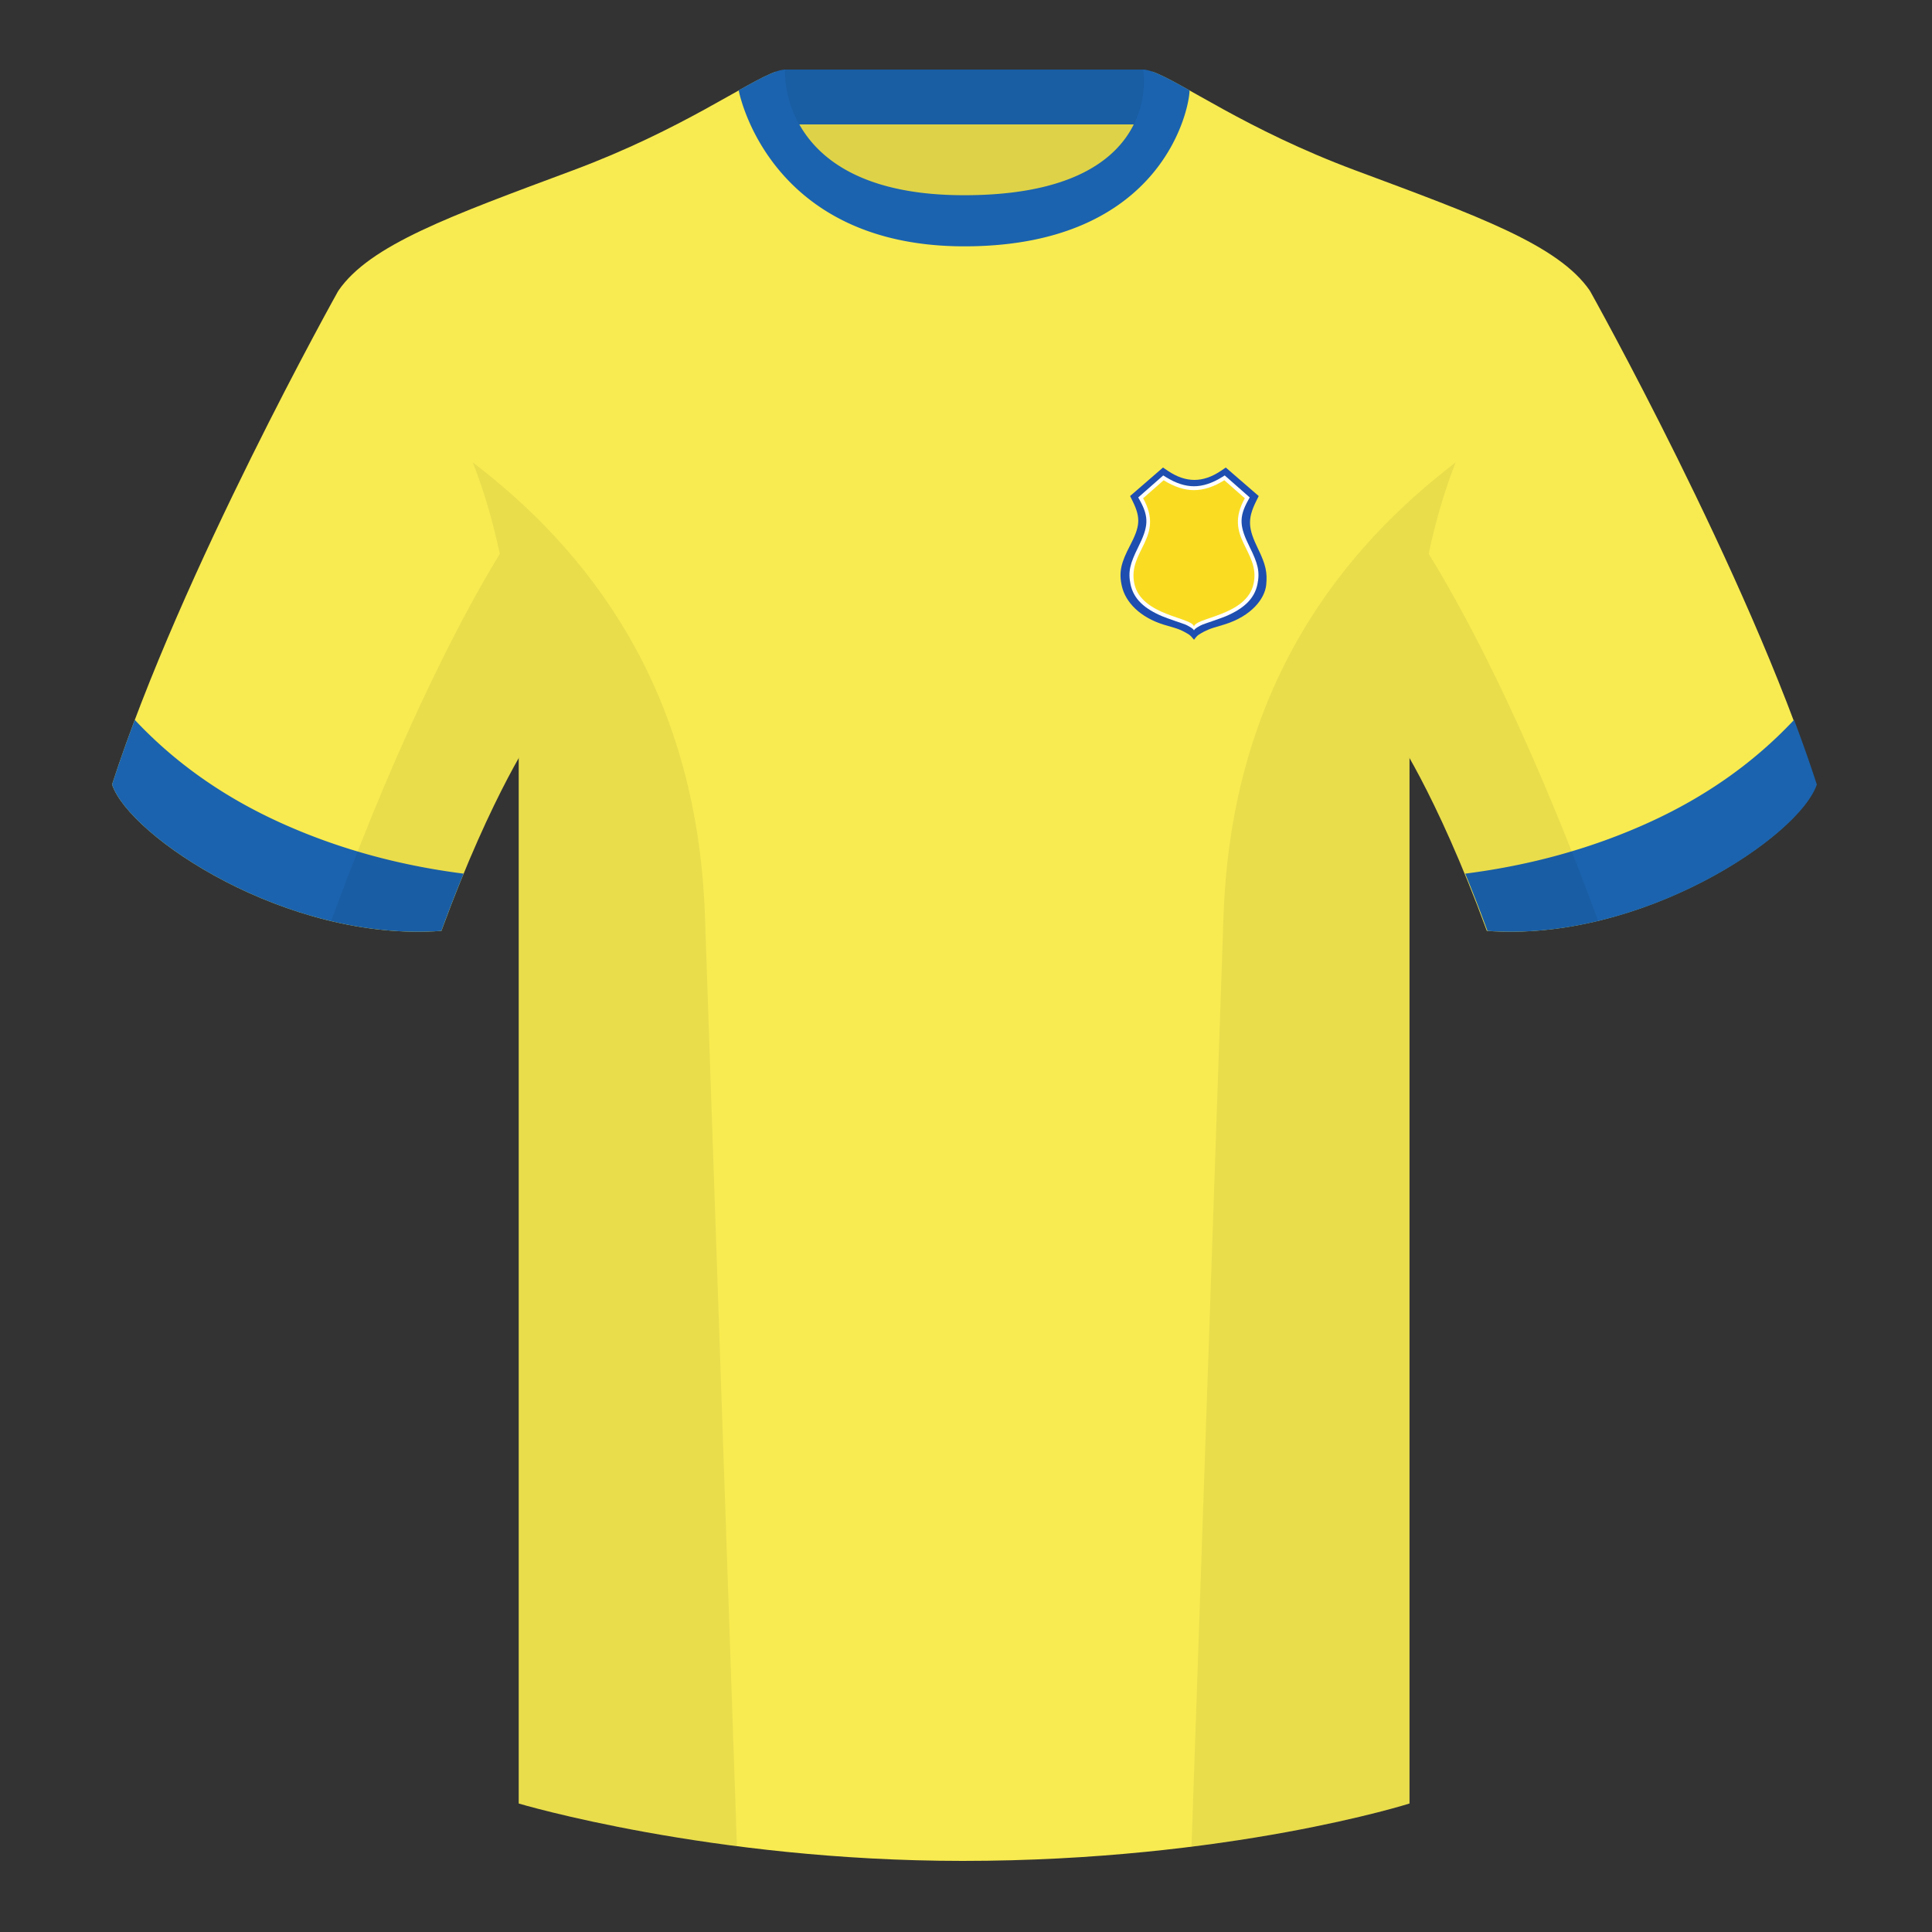 <?xml version="1.0" encoding="UTF-8"?><svg height="500" viewBox="0 0 500 500" width="500" xmlns="http://www.w3.org/2000/svg"><rect x="0" y="0" width="500" height="500" fill="#333333" stroke="none"/><g fill="none" fill-rule="evenodd"><path d="M203.006 109.193h93.643V21.898h-93.643z" fill="#ded348"/><path d="M202.867 32.198h93.458v-14.2h-93.458z" fill="#195da3"/><g fill="#f8eb51"><path d="M87.55 75.26s-40.762 72.8-58.547 127.77c4.445 13.375 45.208 40.86 85.232 37.885 13.34-36.4 24.46-52 24.46-52S141.658 93.83 87.55 75.26M411.476 75.26s40.762 72.8 58.547 127.77c-4.445 13.375-45.208 40.86-85.232 37.885-13.34-36.4-24.46-52-24.46-52S357.368 93.83 411.476 75.26"/><path d="M249.514 57.706c-50.082 0-47.798-39.47-48.742-39.14-7.516 2.618-24.133 14.936-52.439 25.495-31.873 11.885-52.626 19.315-60.782 31.2 11.114 8.915 46.694 28.97 46.694 120.345v271.14S183.903 481.6 249.13 481.6c68.929 0 115.648-14.855 115.648-14.855v-271.14c0-91.375 35.58-111.43 46.7-120.345-8.157-11.885-28.91-19.315-60.783-31.2-28.36-10.577-44.982-22.92-52.478-25.511-.927-.318 4.177 39.156-48.703 39.156z"/></g><path d="M119.982 226.098a407.766 407.766 0 0 0-5.75 14.815c-40.024 2.975-80.787-24.51-85.232-37.885 1.757-5.43 3.739-11.036 5.883-16.728 10.27 10.965 22.741 19.794 37.414 26.489 14.658 6.687 30.553 11.123 47.685 13.31zM379.205 226.098c17.131-2.186 33.026-6.622 47.684-13.31 14.673-6.694 27.145-15.523 37.414-26.488 2.145 5.692 4.126 11.297 5.884 16.728-4.445 13.375-45.208 40.86-85.233 37.885a407.768 407.768 0 0 0-5.75-14.815zM249.576 63.752c51.479 0 58.279-35.895 58.279-40.38-5.772-3.24-9.728-5.345-12.008-5.345 0 0 5.881 32.495-46.335 32.495-48.52 0-46.336-32.495-46.336-32.495-2.28 0-6.235 2.105-12.002 5.345 0 0 7.368 40.38 58.402 40.38" fill="#1b63ae"/><g><path d="M300.983 121l1.274.858c2.342 1.578 4.616 2.344 6.852 2.344 2.236 0 4.51-.766 6.852-2.344l1.273-.858 8.522 7.376-.677 1.368c-2.324 4.692-2.01 7.115.495 12.276l.102.21c1.895 3.906 2.335 5.986 2.019 9.118-.365 3.616-3.82 8.087-10.758 10.247-.412.128-2.413.723-2.703.81-2.143.642-3.505 1.54-4.006 1.856-.333.21-.738.647-1.215 1.31-.555-.695-.976-1.132-1.263-1.31-.43-.269-1.786-1.205-3.965-1.833-.16-.046-2.128-.615-2.517-.734-6.286-1.932-10.014-5.885-10.944-10.044-.829-3.703-.129-6.121 2.104-10.424l.077-.148c2.474-4.764 2.801-6.964.64-11.334l-.677-1.368z" fill="#1e4eaf" fill-rule="nonzero"/><path d="M306.877 161.674c-.547-.236-4.695-1.596-6.082-2.183-4.575-1.937-7.41-4.432-8.213-8.259-.693-3.301-.1-5.435 2.008-9.679l.002-.005c2.56-5.157 2.877-7.617.372-12.106l-.393-.705 6.472-5.695.632.394c2.582 1.612 5.021 2.406 7.325 2.406 2.304 0 4.743-.794 7.325-2.406l.632-.394 6.472 5.695-.393.705c-2.505 4.489-2.188 6.95.372 12.106 2.11 4.25 2.703 6.383 2.01 9.684-.804 3.827-3.638 6.322-8.213 8.259-1.387.587-5.531 1.947-6.077 2.183-.457.196-2.128 1.064-2.128 1.524 0-.457-1.692-1.339-2.123-1.524z" fill="#fff" fill-rule="nonzero"/><path d="M309 126.842c2.504 0 5.123-.853 7.855-2.558l5.308 4.67c-5.663 10.148 4.054 13.61 2.276 22.073-1.778 8.463-15.406 8.728-15.439 11.223-.033-2.495-13.661-2.76-15.44-11.223-1.777-8.464 7.94-11.925 2.277-22.072l5.308-4.67c2.732 1.704 5.35 2.557 7.855 2.557z" fill="#fadd23"/></g><path d="M413.584 238.323c-9.287 2.238-19.064 3.316-28.798 2.592-8.197-22.369-15.557-36.883-20.012-44.748v270.577s-21.102 6.71-55.867 11.11l-.544-.059c1.881-54.795 5.722-166.47 8.277-240.705 2.055-59.755 31.084-95.29 60.099-117.44-2.676 6.78-5.072 14.606-7 23.667 7.354 11.852 24.436 42.069 43.831 94.964l.014.042zM190.717 477.795c-34.248-4.401-56.477-11.05-56.477-11.05V196.171c-4.456 7.867-11.813 22.38-20.01 44.743-9.632.716-19.308-.332-28.51-2.523.005-.033.012-.065.02-.097 19.377-52.848 36.305-83.066 43.61-94.944-1.93-9.075-4.328-16.912-7.007-23.701 29.015 22.15 58.044 57.685 60.1 117.44 2.554 74.235 6.395 185.91 8.276 240.705z" fill="#000" fill-opacity=".06"/></g></svg>